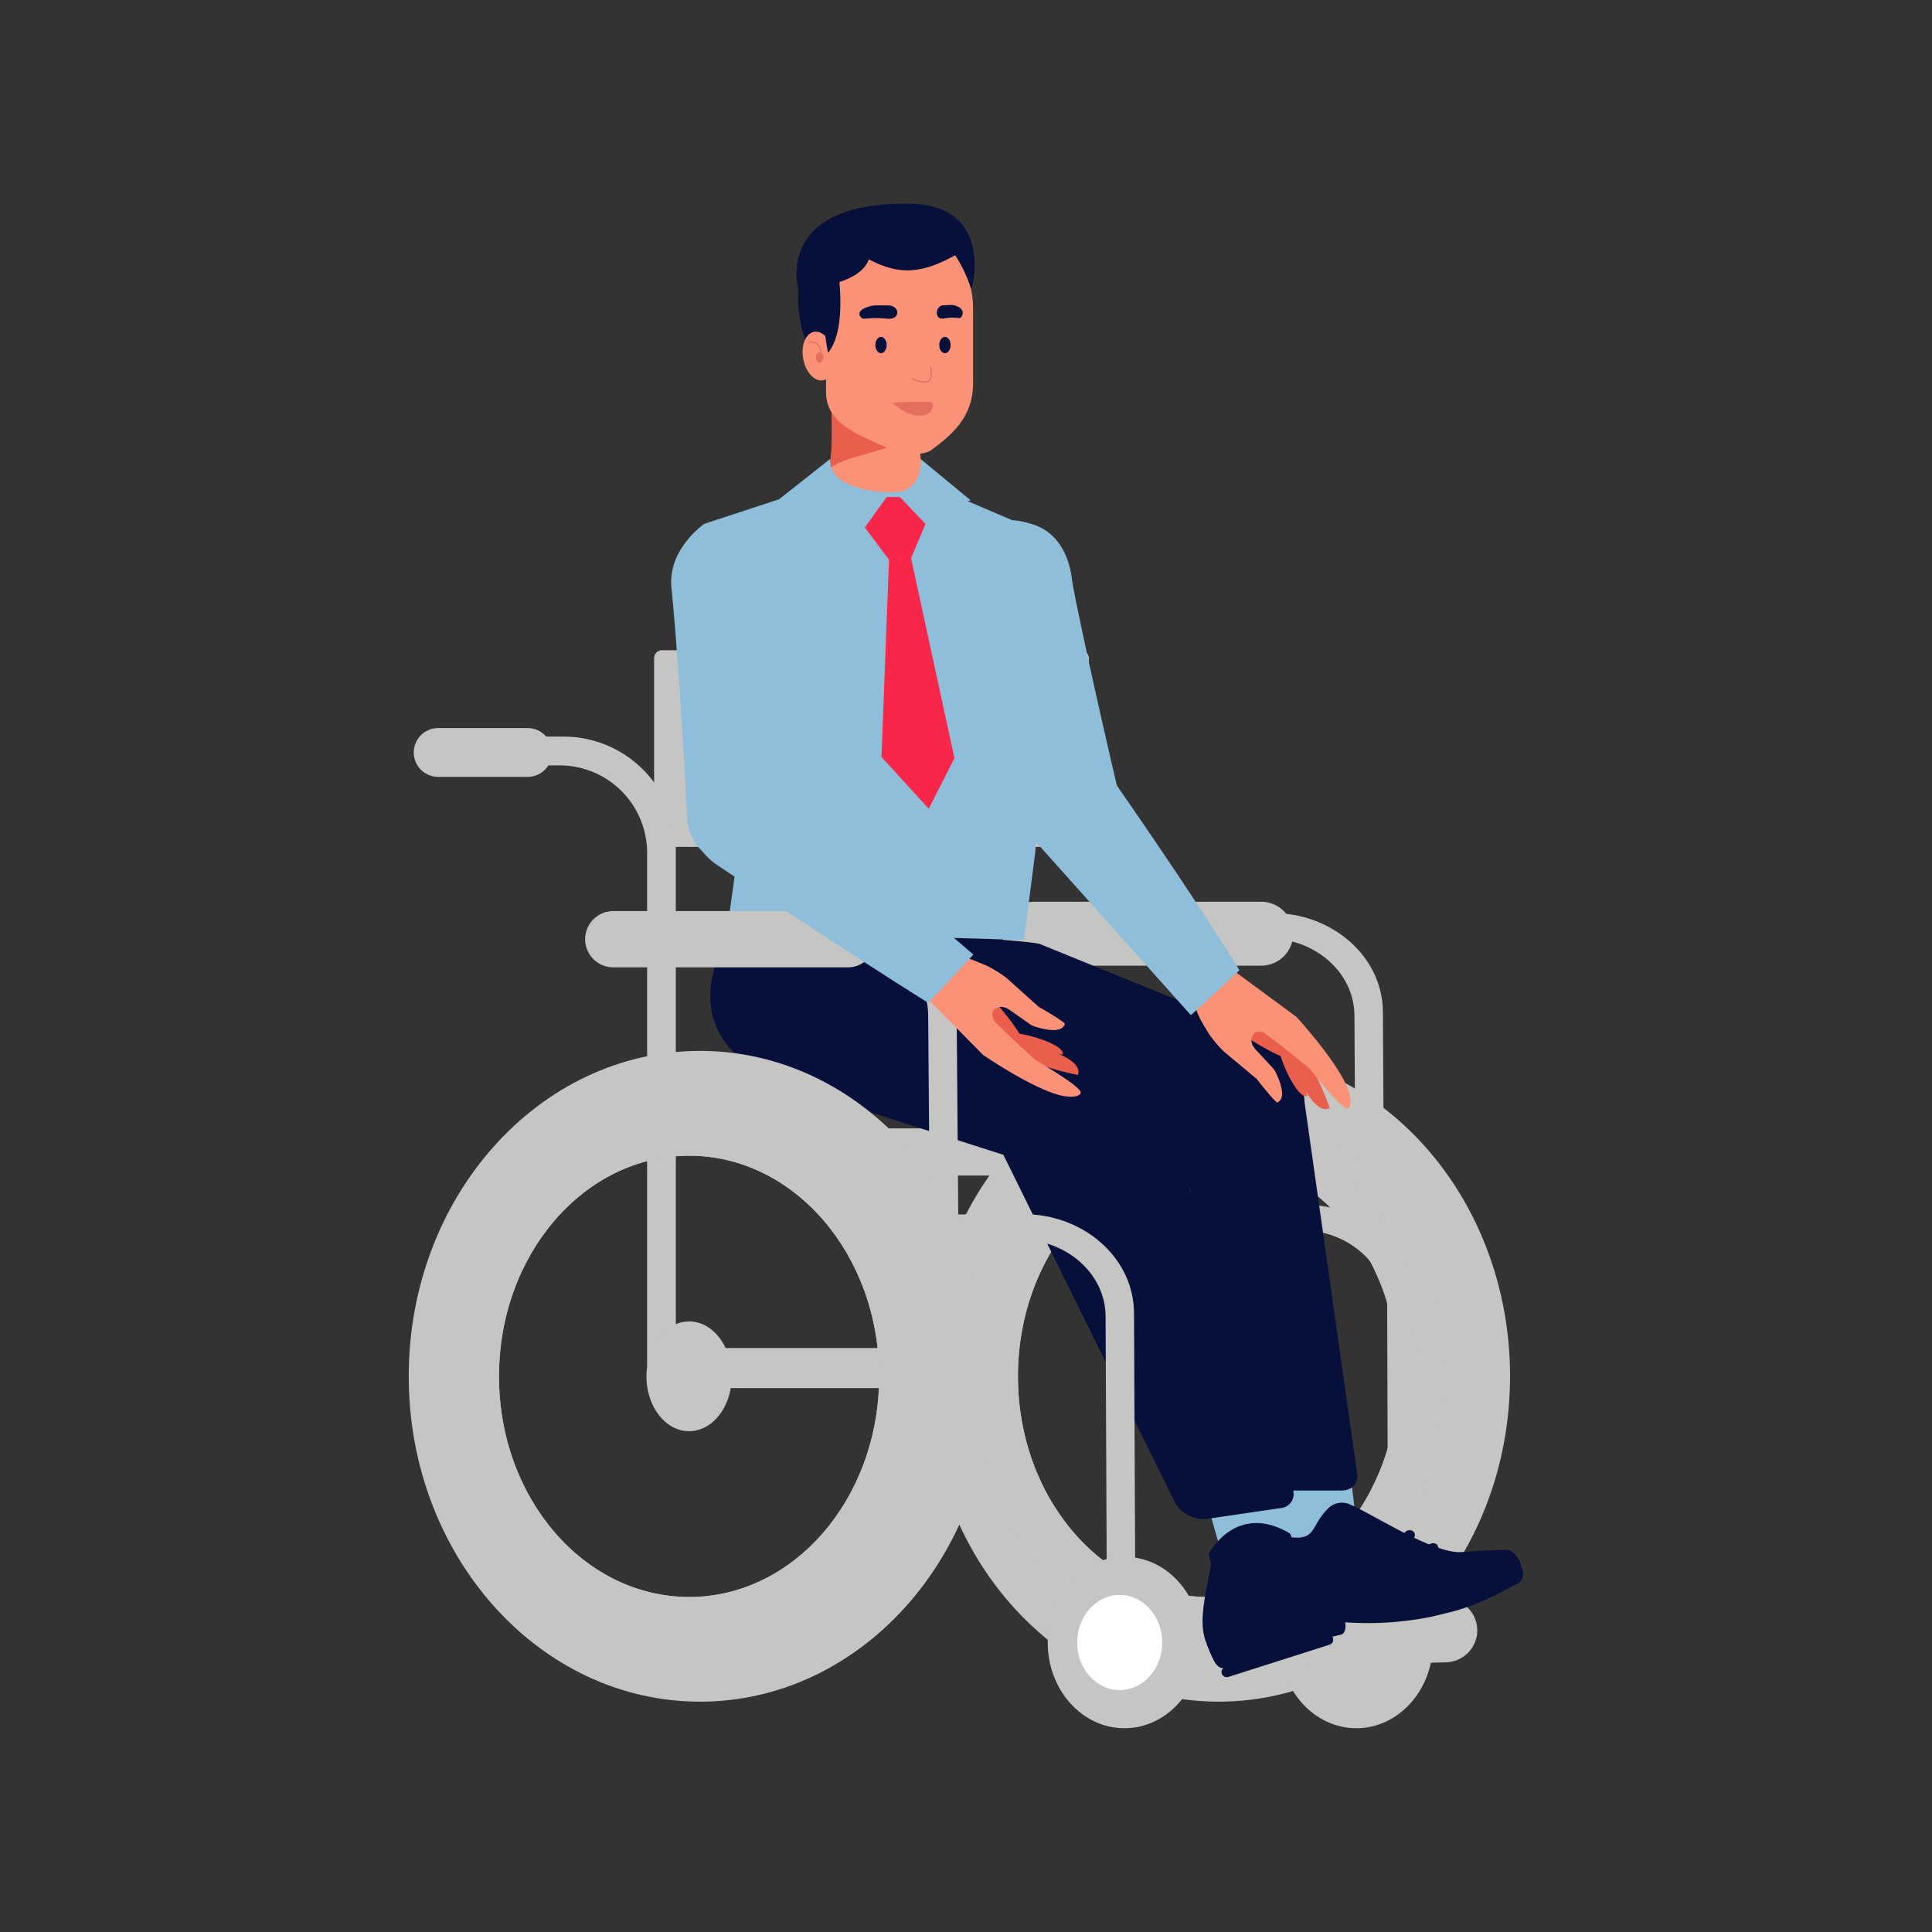 <svg id="Layer_1" data-name="Layer 1" xmlns="http://www.w3.org/2000/svg" viewBox="0 0 475 475"><rect x="0" y="0" width="475" height="475" fill="#333333" stroke="none"/><defs><style>.cls-1{fill:#c5c5c3;}.cls-2{fill:#fff;}.cls-3{fill:#8fbeda;}.cls-4{fill:#06103a;}.cls-5{fill:#fb9278;}.cls-6{fill:#e95f4c;}.cls-7{fill:#e56f5e;}.cls-8{fill:none;stroke:#e56f5e;stroke-linecap:round;stroke-linejoin:round;stroke-width:0.3px;}.cls-9{fill:#f8274a;}</style></defs><path class="cls-1" d="M299.65,258.37c39.55,0,71.61,35.82,71.61,80s-32.06,80-71.61,80S228,382.57,228,338.38,260.09,258.37,299.65,258.37ZM297,392.63c25.81,0,46.73-24.28,46.73-54.25S322.77,284.13,297,284.13s-46.73,24.29-46.73,54.25S271.15,392.63,297,392.63Z"/><ellipse class="cls-1" cx="296.96" cy="338.38" rx="10.49" ry="13.49"/><path class="cls-1" d="M297,271C329,271,355,301.16,355,338.38S329,405.79,297,405.79s-58.07-30.18-58.07-67.41S264.89,271,297,271Zm0,121.65c25.81,0,46.73-24.28,46.73-54.25S322.77,284.13,297,284.13s-46.73,24.29-46.73,54.25S271.15,392.63,297,392.63Z"/><path class="cls-1" d="M333.47,382.75c10.41,0,18.86,9.43,18.86,21.08s-8.45,21.07-18.86,21.07-18.87-9.43-18.87-21.07S323.05,382.75,333.47,382.75Z"/><path class="cls-1" d="M287.39,410.55l68.18-1.86a7.87,7.87,0,0,0,7.63-8.05h0a7.88,7.88,0,0,0-8.06-7.63L287,394.87a7.87,7.87,0,0,0-7.63,8.05h0A7.87,7.87,0,0,0,287.39,410.55Z"/><path class="cls-1" d="M283,296.33l37.66-.13c15.08,0,27.34,10.86,27.39,24.35l.3,91.82-7,0-.3-90.95c0-10.52-9.59-19-21.35-19l-36.69.12Z"/><path class="cls-1" d="M295.64,224.57l16.91-.1c15.08-.09,27.37,10.78,27.45,24.28l.34,59.32-7-3.26L333,249.65c-.06-10.52-9.64-19-21.39-18.92l-15.94.09Z"/><rect class="cls-1" x="160.8" y="159.86" width="106.91" height="48.35" rx="1.95" transform="translate(428.52 368.07) rotate(180)"/><path class="cls-1" d="M254.3,237.42h55.79a7.89,7.89,0,0,0,7.86-7.86h0a7.89,7.89,0,0,0-7.86-7.86H254.3a7.88,7.88,0,0,0-7.86,7.86h0A7.88,7.88,0,0,0,254.3,237.42Z"/><path class="cls-1" d="M165.73,341.28h54.78a5,5,0,0,0,4.93-4.93h0a5,5,0,0,0-4.93-4.93H165.73a5,5,0,0,0-4.93,4.93h0A5,5,0,0,0,165.73,341.28Z"/><path class="cls-1" d="M109.06,181.1h29.5a27.6,27.6,0,0,1,27.6,27.59v127H159.1v-126a21.51,21.51,0,0,0-21.51-21.51H109.06Z"/><rect class="cls-1" x="208.63" y="277.42" width="76.21" height="11.59" rx="1.77" transform="translate(493.47 566.44) rotate(180)"/><path class="cls-1" d="M107.73,191h22a6,6,0,0,0,6-6h0a6,6,0,0,0-6-6h-22a6,6,0,0,0-6,6h0A6,6,0,0,0,107.73,191Z"/><path class="cls-1" d="M276.45,382.75c10.42,0,18.87,9.43,18.87,21.08s-8.45,21.07-18.87,21.07-18.86-9.43-18.86-21.07S266,382.75,276.45,382.75Z"/><path class="cls-2" d="M275.29,392.13c5.78,0,10.46,5.24,10.46,11.7s-4.68,11.69-10.46,11.69-10.46-5.24-10.46-11.69S269.51,392.13,275.29,392.13Z"/><rect class="cls-3" x="312.86" y="363.09" width="20.07" height="14.76" transform="translate(688.52 698.84) rotate(173)"/><rect class="cls-3" x="296.27" y="367.08" width="20.07" height="14.76" transform="matrix(-0.96, 0.27, -0.27, -0.96, 703.56, 650.56)"/><path class="cls-4" d="M251.93,281.61l46.67,12c4.42,1.14,15.26-1.14,18.07-8l3.26-10.1c2.76-7.76-2.6-18.18-9.79-21.25-.85-.36-54.61-22.21-54.61-22.21-4.42-1.14-57.67-4.52-57.84,0l10.92,10.47,35.6,28.73A10.75,10.75,0,0,0,251.93,281.61Z"/><path class="cls-4" d="M209.48,272l51.08,16.37c4.77,1.53,15,1.66,14.57-2.32l11.46-4c2.32-6.3-2.78-16.69-7.55-18.22l-71.21-28.38c-4.77-1.52-29.62-8.38-29.44-4.36-11.59,23.34,6.41,32.86,16.9,35.64S204.71,270.43,209.48,272Z"/><path class="cls-4" d="M312.43,366.46h17.34c2.53,0,4.15-1.62,3.93-3.93l-13.48-95.18-33.22-6,18.06,99.27C305.62,363.67,309.14,366.46,312.43,366.46Z"/><path class="cls-4" d="M296.91,373.41l18-2.64a3.46,3.46,0,0,0,3-4.44L287,276.54l-44.67-1.45,46,93.2A8.19,8.19,0,0,0,296.91,373.41Z"/><path class="cls-5" d="M216,131.25h1.71c5.27,0,16.25-4.31,16.25-8.5-10.14-2-8-15.64-6.68-29.44,0-4.26-4.31-7.74-9.57-7.74H216c-5.26,0-11.54,4.94-11.54,9.2-.34,12.74,2.39,23.82-6.82,27.93C197.64,126.9,210.74,131.25,216,131.25Z"/><path class="cls-6" d="M226.72,102.47c0,8.6-19.35,8.55-23,13.1.86-3.67.9-8.84.75-14.35Z"/><path class="cls-7" d="M227.36,226.86c0,1.23.46,2.23,1,2.23s1-1,1-2.23-.47-2.24-1-2.24S227.36,225.62,227.36,226.86Z"/><path class="cls-4" d="M202.9,93.33s-7.54-9.85-6.62-22.31,8.27-7.9,8.27-7.9Z"/><path class="cls-5" d="M229,110.64c4.74-3.57,10.24-7.86,10.24-16.4V75.79c0-11-7.9-20-17.57-20h-1c-9.67,0-17.58,9-17.58,20V96.42c0,8.61,9.8,11,16.07,14.22C220.63,111.38,226.72,112.37,229,110.64Z"/><path class="cls-5" d="M197.68,89.11c.92,3.2,3.25,5.09,5.22,4.22s2.82-4.17,1.91-7.36-3.25-5.09-5.22-4.22S196.77,85.92,197.68,89.11Z"/><path class="cls-8" d="M201.89,86.62s-.3-3.13-3-2.43"/><path class="cls-7" d="M200.59,87.84c0,.71.32,1.31.82,1.34s.93-.52,1-1.23-.32-1.3-.82-1.33S200.64,87.13,200.59,87.84Z"/><path class="cls-4" d="M218,84.83c0,1.08-.62,2-1.39,2s-1.4-.88-1.4-2,.62-2,1.39-2S218,83.75,218,84.83Z"/><path class="cls-4" d="M233.72,84.83c0,1.08-.62,2-1.39,2s-1.4-.88-1.4-2,.62-2,1.39-2S233.72,83.75,233.72,84.83Z"/><path class="cls-4" d="M212.43,78.36a29.17,29.17,0,0,1,5.76,0c3.35.28,3.05-3.27.15-3.27s-3.9-.19-5.81.69C210.17,76.89,211.82,78.47,212.43,78.36Z"/><path class="cls-4" d="M235.89,78.2a13.44,13.44,0,0,0-3.95.12c-2.3.34-2-3.21,0-3.27s2.68-.26,4,.59C237.46,76.68,236.3,78.29,235.89,78.2Z"/><path class="cls-4" d="M205.82,65.13s2.86,15.4-2.24,21.63C203.58,86.76,200,69.79,205.82,65.13Z"/><path class="cls-4" d="M238.74,71c.2.72,6-20.56-14.94-20.91C190.15,49.55,196.28,71,196.28,71s14.85-.27,17.34-7.25c7.66,4.14,13.46,3.33,21.21-1A33.78,33.78,0,0,1,238.74,71Z"/><path class="cls-8" d="M228.78,90.36s1,3.56-1.32,3.56a8.33,8.33,0,0,1-3.18-.79"/><path class="cls-7" d="M229.28,100s.53-1.21-1-1.23c-2.57,0-5,0-8.86.24,0,0,4.19,4.13,8.06,3A2.35,2.35,0,0,0,229.28,100Z"/><path class="cls-3" d="M173.11,128.81l25.84-8.5,17.79.86,14.38-.86,18.72,8s12.61-.85,13.87,15.71l-6.52,17.12-2.63,48.12-2.8,21.84-35-1-38.32,1,2.74-19.74a11.93,11.93,0,0,0-.17-4.17l-10.29-46-3.49-20.18C163.88,135.61,173.11,128.81,173.11,128.81Z"/><path class="cls-3" d="M226.32,112.83,238.64,123l-5.37,1.6-6.59,8.57-5.47-12.26S226.72,120.31,226.32,112.83Z"/><path class="cls-3" d="M204.11,112.83l-12.57,9.92,5.62,1.84,13.3,9.12,8.12-12.65S203.7,120.94,204.11,112.83Z"/><path class="cls-9" d="M218.54,137.56l-5.92-7.87,5.39-7.5h3.23l6.3,6.62L224,137.24l10.66,49.16-6.32,12.45-11.62-12.74,1.85-48.55Zm2.83.44v-.44h-.09Z"/><path class="cls-1" d="M230.14,298.62l21.28-.12c15.09-.05,27.35,10.85,27.39,24.35l.3,65.61-7,0-.29-64.75c0-10.52-9.59-19-21.35-19l-20.32.11Z"/><path class="cls-1" d="M150.77,237.83h57.69a6.93,6.93,0,0,0,6.91-6.91h0a6.93,6.93,0,0,0-6.91-6.92H150.77a6.93,6.93,0,0,0-6.91,6.92h0A6.93,6.93,0,0,0,150.77,237.83Z"/><path class="cls-1" d="M170.09,224.69l37.66-.22c15.08-.09,27.37,10.78,27.45,24.28l.52,65.61-7,0-.52-64.75c-.06-10.52-9.64-19-21.4-18.92l-36.69.21Z"/><path class="cls-4" d="M329.72,401.89l-11.05,2.6c-.89.21-1.91-.86-2.27-2.39h0c-.37-1.54.06-3,1-3.17l11-2.6c.9-.21,1.92.86,2.28,2.39h0C331.05,400.26,330.62,401.68,329.72,401.89Z"/><path class="cls-4" d="M314.54,382.19l-.47-2a2.12,2.12,0,0,1,1.7-2.46c8.34,1.44,6-2.31,10.9-7a4.76,4.76,0,0,1,4.86-1c5.21,2,20.75,12.39,27.8,11.86,6.6-.49,11.37-.7,12-.34,3.7,2.23,3.76,7.68-.64,8.91-12.89,3.6-26.78,8.43-38.57,7.41l-2.52-.22-13.16,4.4C314.54,393.83,312,389.54,314.54,382.19Z"/><path class="cls-4" d="M355.68,396.58c7.71-1.82,12.88-4.9,17.06-7.05a2.85,2.85,0,0,0,1.31-4.14l-.15-.22c-.12.07-12.1,6.89-22.8,9.12a75.25,75.25,0,0,1-20.77,1.17l-.36,0-14.34,3.39.8,3.15,13.58-3.2a79,79,0,0,0,21.73-1.27Z"/><path class="cls-4" d="M347.56,378.19l-1.14,1.64a1.5,1.5,0,0,1-1.93.25,1.19,1.19,0,0,1-.18-1.75l1.14-1.63a1.5,1.5,0,0,1,1.93-.26,1.19,1.19,0,0,1,.18,1.75Z"/><path class="cls-4" d="M353.42,381.27l-1,1.45a1.52,1.52,0,0,1-1.9.44,1.17,1.17,0,0,1-.39-1.71l1-1.45a1.52,1.52,0,0,1,1.9-.43,1.16,1.16,0,0,1,.39,1.7Z"/><path class="cls-4" d="M326.94,401.74c-1.09,1.41-16.68,5.43-25.64,8.25-2,.63-2.91-1.69-3.72-3.61-.29-.7-.56-1.33-.81-2a32.28,32.28,0,0,1,14-10c6.4-2.51,11.59-2.18,15.44-1C327.72,396.47,329,399.12,326.94,401.74Z"/><path class="cls-4" d="M302,412.29l24.89-7.93a1.31,1.31,0,0,0,.84-1.62h0a1.29,1.29,0,0,0-1.62-.84l-24.9,7.93a1.29,1.29,0,0,0-.83,1.62h0A1.3,1.3,0,0,0,302,412.29Z"/><path class="cls-4" d="M317.19,377.06s1.63,3.9,2.46,5.65c3.22,6.8,11,13.6,6.63,19.24-1.1,1.41-13.82,5-22.77,7.79-2,.62-5.12-1.44-5.93-3.36-1.91-4.56-3-6.49-.33-19,.74-3.51.52-2.28-.09-5.47C302.1,374.12,309.42,372.32,317.19,377.06Z"/><path class="cls-4" d="M307.74,391.19c.72-.21,4.1-1.28,4.81-1.49a1.49,1.49,0,0,1,1.94.81,1.62,1.62,0,0,1-1.26,1.77c-.71.22-4.09,1.28-4.81,1.49a1.5,1.5,0,0,1-1.94-.81A1.63,1.63,0,0,1,307.74,391.19Z"/><path class="cls-4" d="M306.23,386.45,311,385a1.49,1.49,0,0,1,1.94.81,1.62,1.62,0,0,1-1.26,1.77l-4.81,1.5a1.5,1.5,0,0,1-1.94-.81A1.63,1.63,0,0,1,306.23,386.45Z"/><path class="cls-3" d="M176.6,211.23a10.79,10.79,0,0,0,8.83-2,11.68,11.68,0,0,0,4.55-9l1.94-58.71a13,13,0,0,0-10-13.16,13.83,13.83,0,0,0-3-.34,13.48,13.48,0,0,0-9.76,4.79,15.16,15.16,0,0,0-4.12,11.35c1.88,18.21,3.8,53.8,3.87,56.13.18,5.74,3,9.81,7.66,10.89Z"/><path class="cls-6" d="M261.29,259.26s-12.81-1.19-14.62-4.28,15.42,1.13,14.62,4.28"/><path class="cls-6" d="M252.05,260.52s-18.64-12.61-8.48-15.43c0,0,11.74,12.58,8.48,15.43"/><path class="cls-6" d="M265,264.3s-12.93-2.5-14.22-5.84,16.24,1,14.22,5.84"/><path class="cls-5" d="M228.28,245.75l13.4,13.6s11.78,8.1,18.92,9.93c2.28.58,4.7.47,5.1-.51.6-1.44-11.08-8.09-11.08-8.09S244,251,244.2,250.54c.07-.17-.6-1.39.07-2.11,1.13-1.2,2.5-1.08,3.92-.16l5,3.51a4.08,4.08,0,0,0,1.18.59c1.8.59,6.75,1.92,7.43-.62.12-.48-6.45-4.23-6.45-4.23l-7.79-7a28.06,28.06,0,0,0-5.2-3.2l-2.6-1.06a16.47,16.47,0,0,0-4.35-1.16c-4-.47-5.3.84-7.31,3.42l-.16.21a5.45,5.45,0,0,0,.3,7"/><path class="cls-3" d="M239.32,234.69s-11,11.95-11.15,11.85c-19.92-12.41-52.41-34.24-52.41-34.24-14.62-11.07-1.22-34.32,18.31-16.58C197.48,198.81,239.25,234.6,239.32,234.69Z"/><path class="cls-3" d="M270.79,207.46a10.79,10.79,0,0,1-9,.59,11.74,11.74,0,0,1-6.9-7.34L236.53,144.9a13,13,0,0,1,5.92-15.44,13.23,13.23,0,0,1,2.74-1.15,13.47,13.47,0,0,1,10.71,1.85A15.16,15.16,0,0,1,263,139.9c3.31,18,11.46,52.7,12,54.95,1.45,5.57-.16,10.28-4.29,12.61Z"/><path class="cls-6" d="M321.41,269.46s-3-12.52-6.3-13.87,3.3,15.11,6.3,13.87"/><path class="cls-6" d="M321.36,260.14s-15.12-16.67-16.48-6.22c0,0,14.11,9.84,16.48,6.22"/><path class="cls-6" d="M326.92,272.39s-4.3-12.44-7.79-13.24,3.33,15.93,7.79,13.24"/><path class="cls-5" d="M303.37,238.69,318.73,250s9.68,10.52,12.5,17.33c.9,2.18,1.13,4.58.21,5.12-1.33.8-9.56-9.82-9.56-9.82s-11.13-9.1-11.52-8.89c-.16.09-1.46-.39-2.07.37-1,1.29-.72,2.62.39,3.9l4.19,4.5a4.26,4.26,0,0,1,.75,1.08c.83,1.7,2.86,6.41.44,7.44-.46.19-5.1-5.78-5.1-5.78l-8.06-6.72a28.31,28.31,0,0,1-3.9-4.7l-1.42-2.42a16.44,16.44,0,0,1-1.76-4.14c-1-3.85.08-5.37,2.36-7.72l.18-.19a5.44,5.44,0,0,1,7-.7"/><path class="cls-3" d="M292.79,249.59s12-10.93,11.92-11.09c-12.29-20-32.5-48.79-32.5-48.79-11-14.69-34.31-1.42-16.68,18.22C258.6,211.35,292.7,249.51,292.79,249.59Z"/><ellipse class="cls-1" cx="169.42" cy="338.38" rx="10.49" ry="13.49"/><path class="cls-1" d="M169.42,271c32.06,0,58.06,30.18,58.06,67.4s-26,67.41-58.06,67.41-58.07-30.18-58.07-67.41S137.35,271,169.42,271Zm0,121.65c25.81,0,46.73-24.28,46.73-54.25s-20.92-54.25-46.73-54.25-46.74,24.29-46.74,54.25S143.61,392.63,169.42,392.63Z"/><path class="cls-1" d="M172.1,258.37c39.55,0,71.62,35.82,71.62,80s-32.07,80-71.62,80-71.61-35.83-71.61-80S132.55,258.37,172.1,258.37Zm-2.68,134.26c25.81,0,46.73-24.28,46.73-54.25s-20.92-54.25-46.73-54.25-46.74,24.29-46.74,54.25S143.61,392.63,169.42,392.63Z"/></svg>